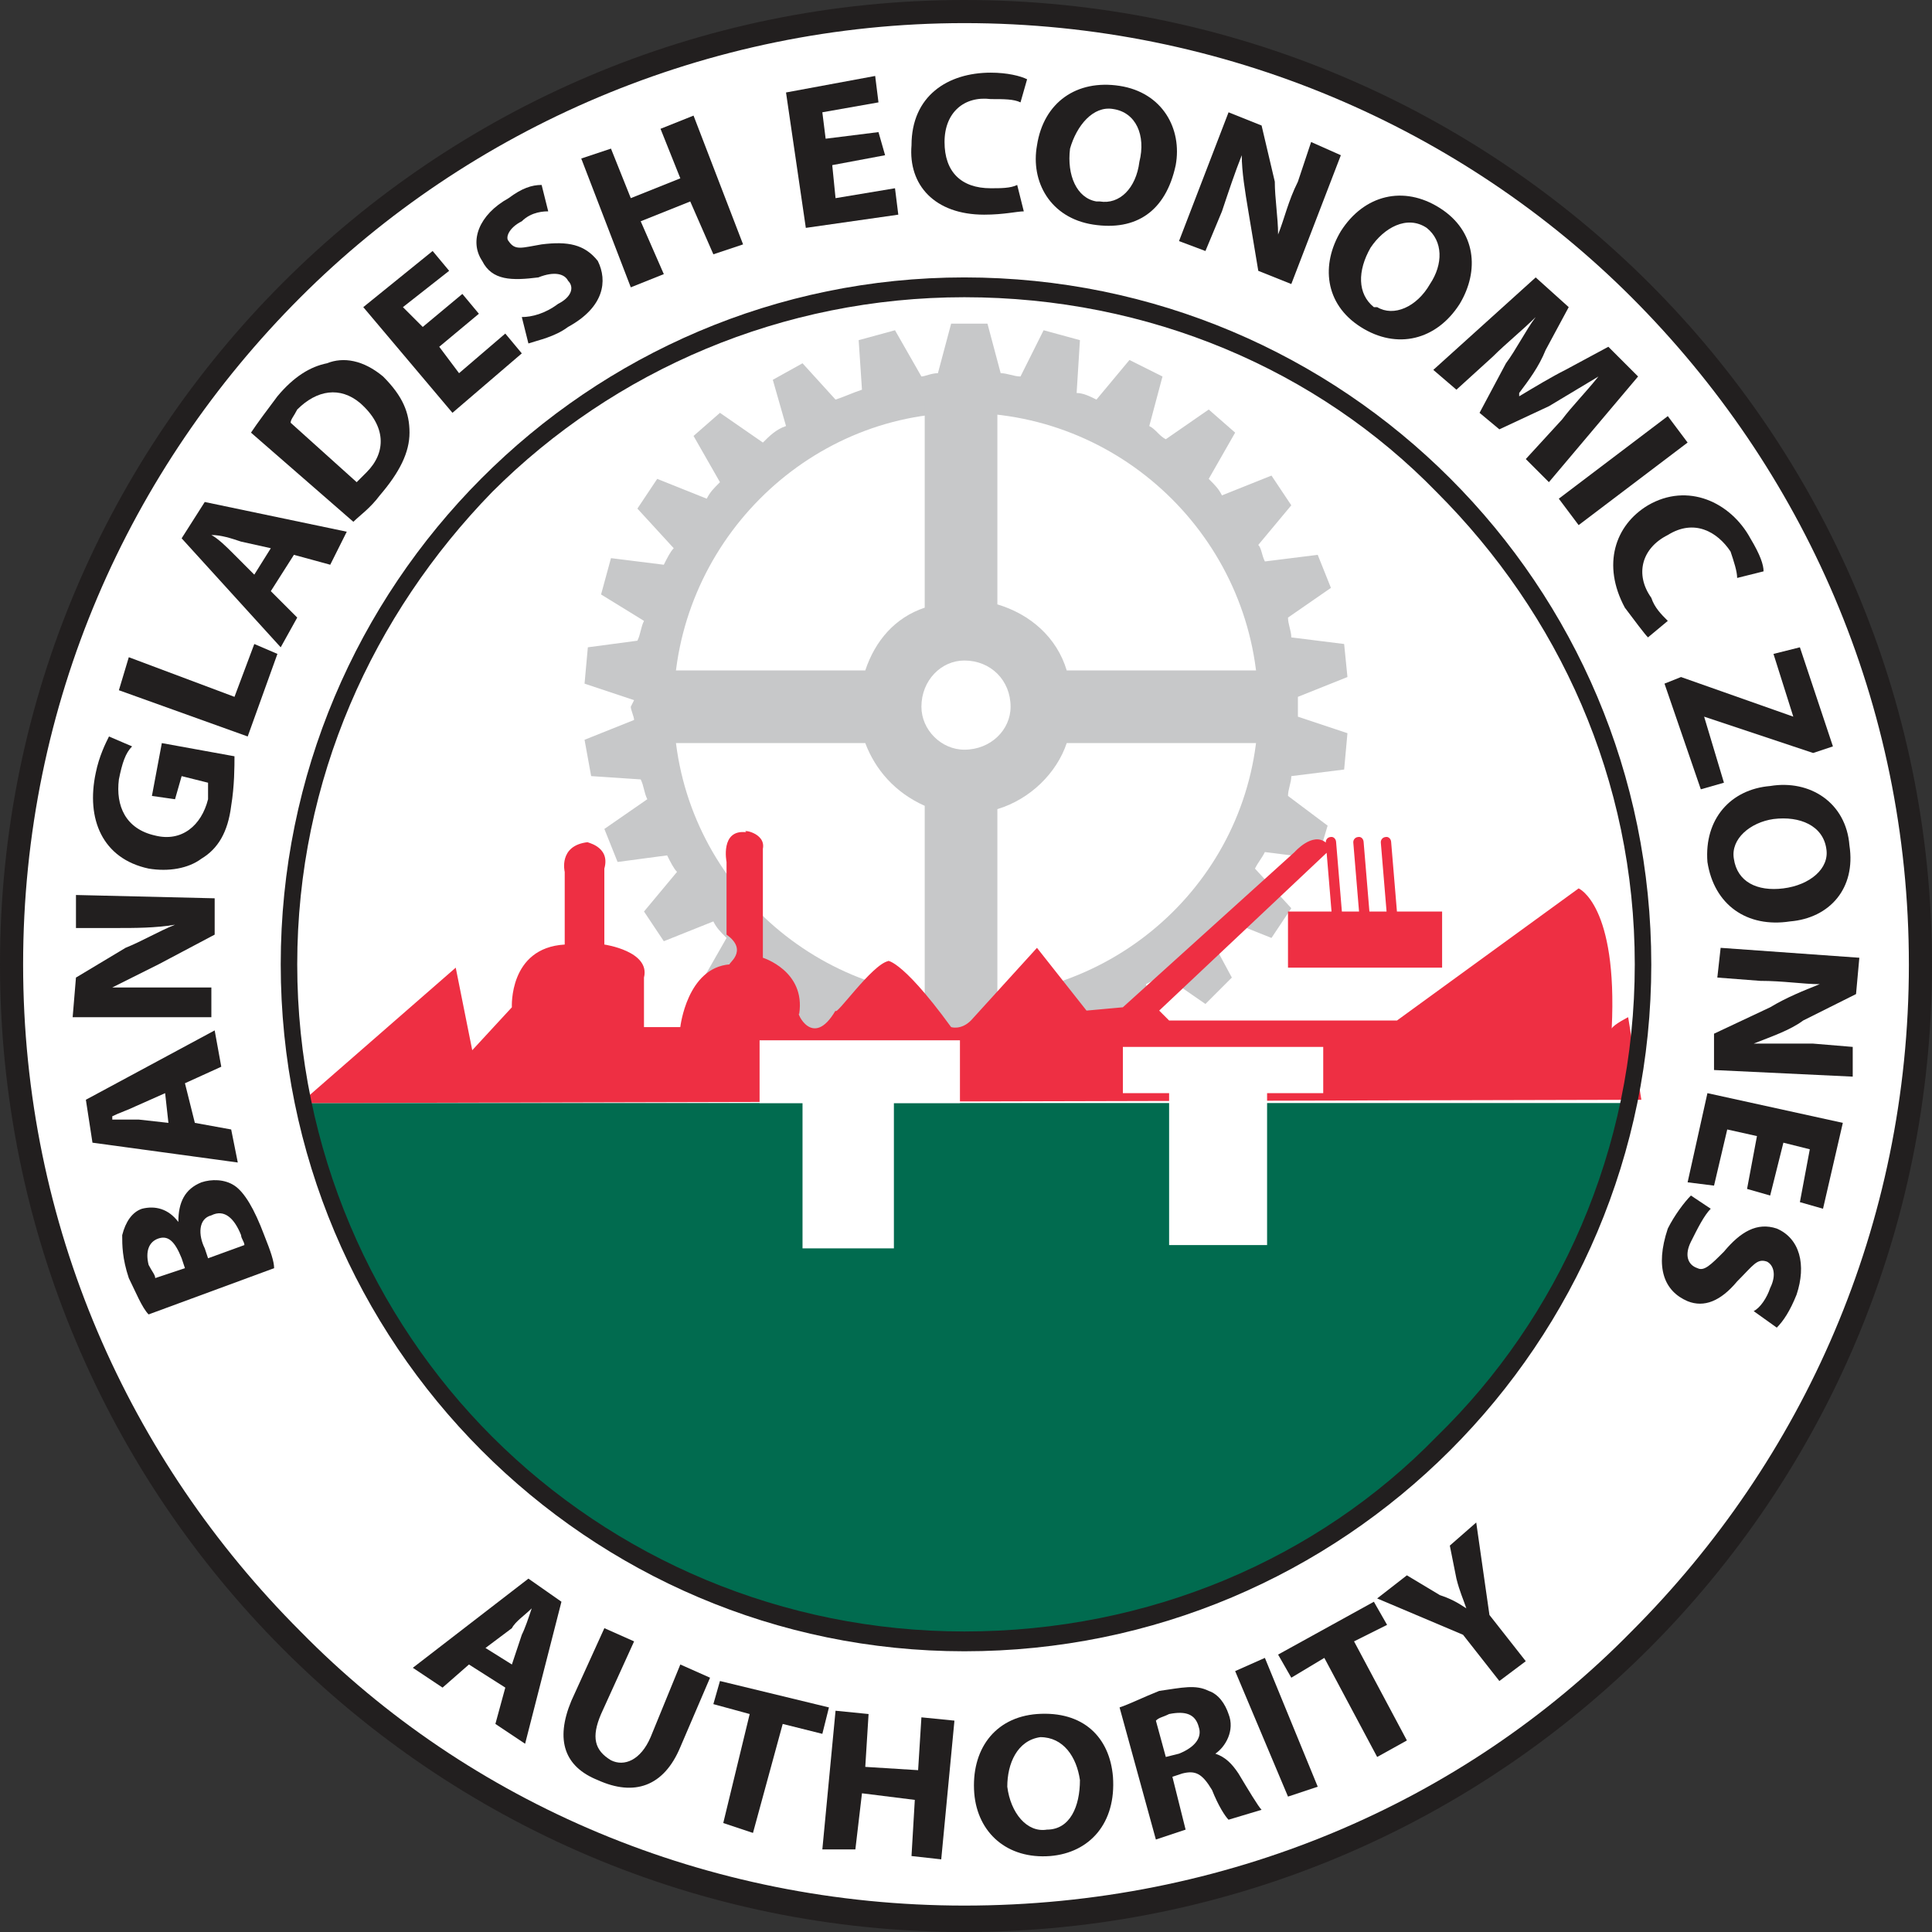 <?xml version="1.0" encoding="UTF-8"?> <svg xmlns="http://www.w3.org/2000/svg" xmlns:xlink="http://www.w3.org/1999/xlink" version="1.1" id="Layer_1" x="0px" y="0px" width="310px" height="310px" viewBox="0 0 310 310" xml:space="preserve"><rect x="0" y="0" width="310" height="310" fill="#333333" stroke="none"/> <g> <g> <path fill="#FFFFFF" d="M307.88,154.735c0,84.786-68.359,153.146-153.145,153.146c-84.256,0-152.615-68.359-152.615-153.146 C2.12,70.479,70.479,1.59,154.735,1.59C239.521,1.59,307.88,70.479,307.88,154.735z"></path> <path fill="#221F1F" d="M307.88,154.735H310C310,240.581,240.581,310,154.735,310C69.419,310,0,240.581,0,154.735 C0,69.419,69.419,0,154.735,0C240.581,0,310,69.419,310,154.735H307.88h-1.59c0-41.863-16.957-79.487-44.513-107.043 c-27.026-27.026-65.18-43.983-107.043-43.983c-41.333,0-79.487,16.957-106.513,43.983C20.667,75.248,3.709,112.872,3.709,154.735 s16.957,79.487,44.513,107.043c27.026,27.556,65.18,43.983,106.513,43.983c41.863,0,80.017-16.428,107.043-43.983 c27.556-27.556,44.513-65.18,44.513-107.043H307.88z"></path> </g> <g> <path fill="#C7C8C9" d="M208.256,113.402c0-0.53,0-1.06,0-1.59l7.949-3.179l-0.53-5.299l-8.479-1.06c0-1.06-0.53-2.12-0.53-3.179 l6.889-4.769l-2.12-5.299l-8.479,1.06c-0.53-1.06-0.53-2.12-1.06-2.649l5.299-6.359l-3.179-4.769l-7.949,3.179 c-0.53-1.06-1.06-1.59-2.12-2.65l4.239-7.419l-4.239-3.71l-6.889,4.769c-1.06-0.53-1.59-1.59-2.65-2.12l2.12-7.949l-5.299-2.649 l-5.299,6.359c-1.06-0.53-2.12-1.06-3.179-1.06l0.53-8.479l-5.829-1.59l-3.709,7.419c-1.06,0-2.12-0.53-3.179-0.53l-2.12-7.949 h-5.829l-2.12,7.949c-1.06,0-2.12,0.53-2.65,0.53l-4.239-7.419l-5.829,1.59l0.53,7.948c-1.59,0.53-2.65,1.06-4.239,1.59 l-5.299-5.829L124,60.94l2.12,7.419c-1.59,0.53-2.65,1.59-3.709,2.65l-6.889-4.769l-4.239,3.709l4.239,7.419 c-1.06,1.06-1.59,1.59-2.12,2.649l-7.949-3.18l-3.179,4.769l5.829,6.359c-0.53,0.53-1.06,1.59-1.59,2.65l-8.479-1.06l-1.59,5.829 l6.889,4.239c-0.53,1.06-0.53,2.12-1.06,3.18l-7.949,1.06l-0.53,5.829l7.949,2.65l-0.53,1.06c0,0.53,0.53,1.59,0.53,2.12 l-7.949,3.18l1.06,5.829l7.949,0.53c0.53,1.06,0.53,2.12,1.06,3.179l-6.889,4.769l2.12,5.299l7.949-1.06 c0.53,1.06,1.06,2.12,1.59,2.649l-5.299,6.359l3.179,4.769l7.949-3.18c0.53,1.06,1.06,1.59,2.12,2.65l-4.239,7.419l4.769,3.71 l6.359-4.769c1.06,0.53,2.12,1.06,2.65,1.59l-1.59,7.949l5.299,2.65l5.299-6.359c0.53,0.53,1.59,1.06,2.649,1.06v8.479l5.829,1.06 l3.709-6.889c1.06,0,2.12,0,3.179,0l2.12,7.949h5.829l1.59-7.949c1.06,0,2.12,0,3.179-0.53l3.709,7.419l5.829-1.06v-8.479 c1.06-0.53,2.12-0.53,2.65-1.06l5.829,6.359l4.769-3.18l-2.12-7.949c1.06-0.53,2.12-1.06,2.649-1.59l6.889,4.769l4.239-4.239 l-3.709-6.889c0.53-1.06,1.59-1.59,2.12-2.649l7.949,3.179l3.179-4.769l-5.829-6.359c0.53-1.06,1.06-1.59,1.59-2.649l8.479,1.06 l1.59-5.299l-6.359-4.769c0-1.06,0.53-2.12,0.53-3.179l8.479-1.06l0.53-5.829l-7.949-2.65 C208.256,114.462,208.256,113.932,208.256,113.402z M201.897,113.402c0,25.966-21.197,46.632-47.163,46.632 c-25.436,0-46.632-20.667-46.632-46.632s21.197-47.162,46.632-47.162C180.701,66.239,201.897,87.436,201.897,113.402z"></path> <g> <path fill="#C7C8C9" d="M204.547,107.573h-33.385c-1.59-5.299-5.829-9.009-11.128-10.598V64.649h-11.658v32.855 c-4.769,1.59-7.949,5.299-9.538,10.068h-33.385v11.658h33.385c1.59,4.239,4.769,7.949,9.538,10.068v32.325h11.658v-31.795 c5.299-1.59,9.538-5.829,11.128-10.598h33.385V107.573z M154.735,120.291c-3.71,0-6.889-3.18-6.889-6.889 c0-4.239,3.179-7.419,6.889-7.419c4.239,0,7.419,3.179,7.419,7.419C162.154,117.111,158.974,120.291,154.735,120.291z"></path> </g> </g> <g> <g> <path fill="#016B4F" d="M154.735,263.368c52.462,0,96.444-37.094,106.513-86.376H48.752 C58.821,226.274,102.273,263.368,154.735,263.368z"></path> </g> <path fill="#EE2F43" d="M261.248,163.214c0,0-2.27,1.14-2.639,1.811c0.975-19.841-5.309-22.477-5.309-22.477l-29.145,21.197 H187.59l-1.59-1.59l26.867-25.317l0.784,9.42h-2.569h-4.416v9.008h4.416h4.416h7.065h4.416h4.416v-9.008h-4.416h-2.834 l-0.932-11.197c-0.039-0.453-0.412-0.862-0.895-0.755c-0.455,0.035-0.793,0.436-0.757,0.893l0.921,11.059h-2.753l-0.932-11.197 c-0.039-0.453-0.39-0.862-0.895-0.755c-0.455,0.035-0.793,0.436-0.757,0.893l0.921,11.059h-2.569h-0.184l-0.932-11.197 c-0.039-0.453-0.414-0.862-0.895-0.755c-0.452,0.034-0.786,0.431-0.754,0.885c-2.134-1.744-5.007,1.528-5.007,1.528 l-27.556,24.906l-5.829,0.53l-7.949-10.069l-10.598,11.658c-1.59,1.59-3.179,1.06-3.179,1.06 c-8.479-11.658-10.598-10.598-10.069-10.598c-2.649,0.53-8.479,9.008-8.479,7.949c-3.71,6.359-6.359,0-5.829,0.53 c1.06-6.889-5.829-9.009-5.829-9.009v-17.487c0.53-2.65-3.709-3.18-2.649-2.65c-4.239-0.53-3.18,4.769-3.18,4.769v11.658 c3.71,2.649,0,4.769,0.53,4.769c-6.889,0.53-7.949,10.069-7.949,10.069h-5.829v-7.949c1.06-4.239-6.359-5.299-6.359-5.299v-12.188 c1.06-3.709-3.179-4.239-2.649-4.239c-4.769,0.53-3.71,4.769-3.71,4.769v11.658c-9.008,0.53-8.479,10.069-8.479,10.069 l-6.359,6.889l-2.649-13.248l-24.906,21.727l215.146-0.53L261.248,163.214z"></path> </g> <g> <g> <g> <g> <path fill="#221F1F" d="M23.846,210.906c-1.06-1.06-2.12-3.709-3.179-5.829c-1.06-3.18-1.06-5.299-1.06-6.889 c0.53-2.12,1.59-3.709,3.179-4.239c2.12-0.53,4.239,0,5.829,2.12c0-3.179,1.06-5.299,3.71-6.359 c1.59-0.53,3.709-0.53,5.299,0.53c1.59,1.06,3.179,3.709,4.769,7.948c1.06,2.649,1.59,4.239,1.59,5.299L23.846,210.906z M29.675,203.487l-0.53-1.59c-1.06-2.65-2.12-3.71-3.709-3.179c-1.59,0.53-2.12,2.119-1.59,4.239 c0.53,1.06,1.06,1.59,1.06,2.12L29.675,203.487z M39.214,199.778c0-0.53-0.53-1.06-0.53-1.59 c-1.06-2.649-2.65-4.239-4.769-3.179c-2.12,0.53-2.12,3.179-1.06,5.299l0.53,1.59L39.214,199.778z"></path> </g> <g> <path fill="#221F1F" d="M31.265,180.171l5.829,1.06l1.06,5.299l-23.316-3.18l-1.06-6.889l20.667-11.128l1.06,5.829l-5.829,2.65 L31.265,180.171z M26.496,175.402l-4.769,2.119c-1.06,0.53-2.65,1.06-3.71,1.59v0.53c1.06,0,3.179,0,4.239,0l4.769,0.53 L26.496,175.402z"></path> </g> <g> <path fill="#221F1F" d="M33.915,163.214H11.658l0.53-6.359l7.949-4.769c2.649-1.06,5.299-2.65,7.949-3.71 c-3.179,0.53-6.359,0.53-9.538,0.53h-6.359v-5.299l22.256,0.53v5.829l-9.009,4.769c-2.12,1.06-5.299,2.65-7.419,3.71h-0.53 c3.179,0,6.359,0,10.068,0h6.359V163.214z"></path> </g> <g> <path fill="#221F1F" d="M37.624,121.35c0,1.59,0,4.769-0.53,7.949c-0.53,4.239-2.12,6.889-4.769,8.479 c-2.12,1.59-5.299,2.12-8.479,1.59c-7.419-1.59-10.068-7.949-8.479-15.367c0.53-2.65,1.59-4.769,2.12-5.829l3.709,1.59 c-1.06,1.06-1.59,2.65-2.12,5.299c-0.53,4.239,1.06,7.948,5.829,9.008c4.239,1.06,7.419-1.59,8.479-5.829 c0-1.06,0-2.12,0-2.649l-4.239-1.06l-1.06,3.71l-3.709-0.53l1.59-8.479L37.624,121.35z"></path> </g> <g> <polygon fill="#221F1F" points="19.077,110.752 20.667,105.453 37.624,111.812 40.804,103.333 44.513,104.923 39.744,118.171 "></polygon> </g> <g> <path fill="#221F1F" d="M43.453,94.855l4.239,4.239l-2.65,4.769L29.145,86.376l3.709-5.829l22.786,4.769l-2.65,5.299 l-5.829-1.59L43.453,94.855z M43.453,87.966l-4.769-1.06c-1.59-0.53-3.18-1.06-4.769-1.06c1.06,0.53,2.65,2.12,3.179,2.649 l3.709,3.71L43.453,87.966z"></path> </g> <g> <path fill="#221F1F" d="M40.273,69.419c1.06-1.59,2.65-3.71,4.239-5.829c2.65-3.179,5.299-4.769,7.949-5.299 c2.649-1.06,5.829-0.53,9.009,2.12c3.179,3.179,4.239,5.829,4.239,9.009c0,3.179-1.59,6.359-4.769,10.068 c-1.59,2.12-3.179,3.18-4.239,4.239L40.273,69.419z M57.231,77.368c0.53-0.53,1.06-1.06,1.59-1.59 C62,72.598,62,68.359,57.761,64.65c-3.179-2.65-6.889-2.12-10.068,1.06c-0.53,1.06-1.06,1.59-1.06,2.12L57.231,77.368z"></path> </g> <g> <polygon fill="#221F1F" points="76.838,50.342 70.479,55.641 73.658,59.88 81.077,53.521 83.726,56.701 72.598,66.239 58.291,49.282 69.419,40.273 72.068,43.453 64.65,49.282 67.829,52.461 74.188,47.162 "></polygon> </g> <g> <path fill="#221F1F" d="M83.727,50.872c1.59,0,3.709-0.53,5.829-2.12c2.12-1.06,2.65-2.649,1.59-3.709 c-0.53-1.06-2.12-1.59-4.769-0.53c-4.239,0.53-7.419,0.53-9.009-2.65c-2.12-3.18-0.53-7.419,4.239-10.068 c2.12-1.59,3.71-2.12,5.299-2.12l1.06,4.239c-0.53,0-2.65,0-4.239,1.59c-2.12,1.06-2.65,2.65-2.12,3.179 c1.06,1.59,2.12,1.06,5.299,0.53c4.239-0.53,6.889,0,9.009,2.649c1.59,3.18,1.06,7.419-4.769,10.598 c-2.12,1.59-4.769,2.12-6.359,2.649L83.727,50.872z"></path> </g> <g> <polygon fill="#221F1F" points="98.034,23.846 101.214,31.795 109.162,28.615 105.983,20.667 111.282,18.547 119.231,39.213 114.462,40.803 110.752,32.325 102.803,35.504 106.513,43.983 101.214,46.103 93.265,25.436 "></polygon> </g> </g> <g> <g> <polygon fill="#221F1F" points="142.017,24.906 133.538,26.496 134.068,31.795 143.607,30.205 144.137,34.444 129.299,36.564 126.12,14.838 140.427,12.188 140.957,16.427 131.949,18.017 132.479,22.256 140.957,21.197 "></polygon> </g> <g> <path fill="#221F1F" d="M164.274,33.915c-1.06,0-3.18,0.53-6.359,0.53c-7.949,0-12.188-4.769-11.658-11.128 c0-7.949,5.829-11.658,12.718-11.658c2.65,0,4.769,0.53,5.829,1.06l-1.06,3.71c-1.06-0.53-2.65-0.53-4.769-0.53 c-4.239-0.53-7.419,2.12-7.419,6.889c0,4.769,2.65,7.419,7.419,7.419c1.59,0,3.179,0,4.239-0.53L164.274,33.915z"></path> </g> <g> <path fill="#221F1F" d="M175.402,36.034c-6.889-1.06-10.068-6.889-9.009-12.718c1.06-6.889,6.359-10.598,13.248-9.539 c6.889,1.06,10.069,6.889,9.009,12.718C187.06,33.915,182.291,37.094,175.402,36.034z M176.462,32.325 c3.179,0.53,5.829-2.12,6.359-6.359c1.06-4.239-0.53-7.948-4.239-8.479c-3.18-0.53-5.829,2.649-6.889,6.359 c-0.53,4.239,1.06,7.949,4.239,8.479H176.462z"></path> </g> <g> <path fill="#221F1F" d="M189.18,38.684l7.949-20.667l5.299,2.12l2.12,9.009c0,2.649,0.53,5.829,0.53,8.479 c1.06-2.65,1.59-5.299,3.179-8.479l2.12-6.359l4.769,2.12l-7.949,20.667l-5.299-2.12l-1.59-9.538 c-0.53-3.179-1.06-6.359-1.06-9.008c-1.06,2.649-2.12,5.829-3.18,9.008l-2.65,6.359L189.18,38.684z"></path> </g> <g> <path fill="#221F1F" d="M218.325,52.462c-5.829-3.71-6.359-10.068-3.179-15.368c3.709-5.829,10.068-7.419,15.897-3.709 c5.829,3.709,6.359,10.069,3.18,15.367C230.513,54.581,224.154,56.171,218.325,52.462z M220.974,49.282 c2.65,1.59,6.359,0,8.479-3.71c2.12-3.179,2.12-6.889-0.53-9.008c-3.179-2.12-6.889,0-9.009,3.18 c-2.12,3.709-2.12,7.419,0.53,9.538H220.974z"></path> </g> <g> <path fill="#221F1F" d="M250.65,67.299c1.59-2.12,3.709-4.239,5.829-6.889c-2.65,1.59-5.299,3.179-7.949,4.769l-7.949,3.71 l-3.179-2.649l4.239-7.949c1.59-2.12,3.18-5.299,4.769-7.419c-2.12,2.12-4.769,4.239-6.889,6.359l-5.829,5.299l-3.709-3.179 l16.427-14.838l5.299,4.769L248,56.171c-1.06,2.649-2.649,4.769-4.239,6.889v0.53c2.65-1.59,5.299-3.179,7.419-4.239 l6.889-3.71l4.769,4.769L248.53,77.367l-3.709-3.709L250.65,67.299z"></path> </g> <g> <polygon fill="#221F1F" points="270.786,71.009 253.299,84.257 250.12,80.017 267.607,66.769 "></polygon> </g> <g> <path fill="#221F1F" d="M264.427,102.274c-0.53-0.53-2.12-2.65-3.71-4.769c-3.709-6.889-1.59-13.248,3.71-16.427 c6.359-3.71,13.248-0.53,16.427,5.299c1.59,2.65,2.12,4.239,2.12,5.299l-4.239,1.06c0-1.06-0.53-2.65-1.06-4.24 c-2.12-3.179-5.829-5.299-10.068-2.649c-4.239,2.12-5.299,6.359-2.65,10.069c0.53,1.59,1.59,2.649,2.65,3.709L264.427,102.274z "></path> </g> </g> <g> <g> <polygon fill="#221F1F" points="269.727,108.633 287.744,114.991 284.564,104.923 288.803,103.863 294.103,119.761 290.923,120.821 273.436,114.991 276.616,125.59 272.906,126.65 267.077,109.692 "></polygon> </g> <g> <path fill="#221F1F" d="M273.966,138.308c-0.53-6.889,3.71-11.658,10.069-12.188c6.359-1.06,12.188,2.649,12.718,9.539 c1.06,6.889-3.18,11.658-9.538,12.188C280.325,148.906,275.026,145.197,273.966,138.308z M278.205,137.778 c0.53,3.709,3.709,5.299,7.949,4.769c4.239-0.53,7.419-3.179,6.889-6.359c-0.53-3.709-4.239-5.299-8.479-4.769 C280.855,131.949,277.675,134.598,278.205,137.778z"></path> </g> <g> <path fill="#221F1F" d="M276.085,152.086l22.256,1.59l-0.53,5.829l-8.479,4.239c-2.12,1.59-5.299,2.649-7.949,3.709 c3.18,0,6.359,0,9.538,0l6.359,0.53v4.769l-22.256-1.06v-5.829l9.009-4.239c2.649-1.59,5.299-2.649,7.949-3.71 c-2.65,0-5.829-0.53-9.538-0.53l-6.889-0.53L276.085,152.086z"></path> </g> <g> <polygon fill="#221F1F" points="280.325,190.769 281.914,182.291 277.145,181.231 275.026,190.24 270.786,189.71 273.966,175.402 295.692,180.171 292.513,193.949 288.803,192.889 290.393,184.41 286.154,183.35 284.034,191.829 "></polygon> </g> <g> <path fill="#221F1F" d="M274.496,193.949c-1.06,1.06-2.12,3.179-3.18,5.299c-1.06,2.12-0.53,3.71,1.06,4.239 c1.06,0.53,2.12-0.53,4.239-2.65c2.649-3.179,5.299-4.769,8.479-3.709c3.709,1.59,4.769,5.829,3.179,10.598 c-1.06,2.65-2.12,4.239-3.179,5.299l-3.709-2.649c1.06-0.53,2.12-2.12,2.65-3.71c1.06-2.12,0.53-3.709-0.53-4.239 c-1.59-0.53-2.12,0.53-4.769,3.179c-2.65,3.18-5.299,4.239-7.949,3.18c-3.71-1.59-5.299-5.299-3.179-11.658 c1.06-2.12,2.649-4.239,3.709-5.299L274.496,193.949z"></path> </g> </g> <g> <g> <path fill="#221F1F" d="M75.248,267.077l-4.239,3.71l-4.769-3.18l18.547-14.308l5.299,3.709l-5.829,22.786l-4.769-3.18 l1.59-5.829L75.248,267.077z M82.137,267.077l1.59-4.769c0.53-1.06,1.06-2.649,1.59-4.239c-1.06,1.06-2.65,2.12-3.179,3.179 l-4.239,3.179L82.137,267.077z"></path> </g> <g> <path fill="#221F1F" d="M101.744,263.368l-5.299,11.658c-1.59,3.709-1.06,5.829,1.59,7.419c2.12,1.06,4.769,0,6.359-3.71 l4.769-11.658l4.769,2.12l-4.769,11.128c-2.65,6.359-7.419,7.949-13.248,5.299c-5.299-2.12-6.889-6.359-4.239-12.718 l5.299-11.658L101.744,263.368z"></path> </g> <g> <polygon fill="#221F1F" points="120.291,275.026 114.462,273.436 115.521,269.727 133.009,273.966 131.949,278.205 125.59,276.616 120.82,294.103 116.051,292.513 "></polygon> </g> <g> <polygon fill="#221F1F" points="139.368,275.026 138.838,283.505 147.316,284.034 147.846,275.556 153.145,276.085 151.026,298.342 146.256,297.812 146.786,288.803 138.308,287.744 137.248,296.752 131.949,296.752 134.068,274.496 "></polygon> </g> <g> <path fill="#221F1F" d="M168.513,297.812c-6.889,0.53-11.658-3.71-12.188-10.069c-0.53-6.889,3.179-12.188,10.068-12.718 c7.419-0.53,11.658,3.709,12.188,10.068C179.111,292.513,174.872,297.282,168.513,297.812z M167.983,293.573 c3.709,0,5.299-3.71,5.299-7.949c-0.53-3.71-2.649-6.889-6.359-6.889c-3.709,0.53-5.299,4.24-5.299,7.949 C162.154,290.923,164.803,294.103,167.983,293.573z"></path> </g> <g> <path fill="#221F1F" d="M179.641,273.966c1.59-0.53,3.709-1.59,6.359-2.649c3.71-0.53,5.829-1.06,7.949,0 c1.59,0.53,2.649,2.12,3.179,3.71c1.06,2.649-0.53,5.299-2.12,6.359c1.59,0.53,2.65,1.59,3.709,3.179 c1.59,2.649,3.179,5.299,3.709,5.829l-5.299,1.59c-0.53-0.53-1.59-2.12-2.65-4.769c-1.59-2.649-2.65-3.179-4.769-2.649 l-1.59,0.53l2.12,8.479l-4.769,1.59L179.641,273.966z M187.06,281.915l2.12-0.53c2.65-1.06,3.709-2.65,3.179-4.239 c-0.53-2.12-2.12-2.65-4.769-2.12c-1.06,0.53-1.59,0.53-2.12,1.06L187.06,281.915z"></path> </g> <g> <polygon fill="#221F1F" points="202.957,266.017 211.436,286.684 206.667,288.274 198.188,268.137 "></polygon> </g> <g> <polygon fill="#221F1F" points="212.496,266.017 207.197,269.197 205.077,265.487 220.445,257.009 222.564,260.718 217.265,263.367 225.744,279.265 220.974,281.915 "></polygon> </g> <g> <path fill="#221F1F" d="M240.581,269.727l-5.829-7.419l-13.778-5.829l4.769-3.71l5.299,3.18c1.59,0.53,2.649,1.06,4.239,2.12 c-0.53-1.59-1.06-2.649-1.59-4.769l-1.06-5.299l4.239-3.709l2.12,14.838l5.829,7.419L240.581,269.727z"></path> </g> </g> </g> <path fill="#221F1F" d="M263.368,154.735h1.59c0,60.94-49.282,110.222-110.222,110.222c-60.41,0-109.692-49.282-109.692-110.222 S94.325,44.513,154.735,44.513c60.94,0,110.222,49.282,110.222,110.222H263.368h-1.06c0-29.675-12.188-56.171-31.795-75.778 c-19.077-19.607-46.103-31.265-75.778-31.265c-29.145,0-56.171,11.658-75.778,31.265C59.88,98.564,47.692,125.06,47.692,154.735 s12.188,56.701,31.265,75.778c19.607,19.607,46.633,31.265,75.778,31.265c29.675,0,56.701-11.658,75.778-31.265 c19.607-19.077,31.795-46.103,31.795-75.778H263.368z"></path> </g> <g> <polygon fill="#FFFFFF" points="207.903,167.983 203.487,167.983 189.003,167.983 184.587,167.983 180.171,167.983 180.171,175.402 184.587,175.402 187.59,175.402 187.59,199.778 192.006,199.778 194.479,199.778 196.422,199.778 198.895,199.778 203.311,199.778 203.311,175.402 203.487,175.402 207.903,175.402 212.319,175.402 212.319,167.983 "></polygon> <polygon fill="#FFFFFF" points="145.197,166.923 130.712,166.923 126.296,166.923 121.88,166.923 121.88,176.992 126.296,176.992 128.769,176.992 128.769,200.308 133.185,200.308 134.598,200.308 137.601,200.308 139.014,200.308 143.43,200.308 143.43,176.992 145.197,176.992 149.613,176.992 154.029,176.992 154.029,166.923 149.613,166.923 "></polygon> </g> </g> </svg> 